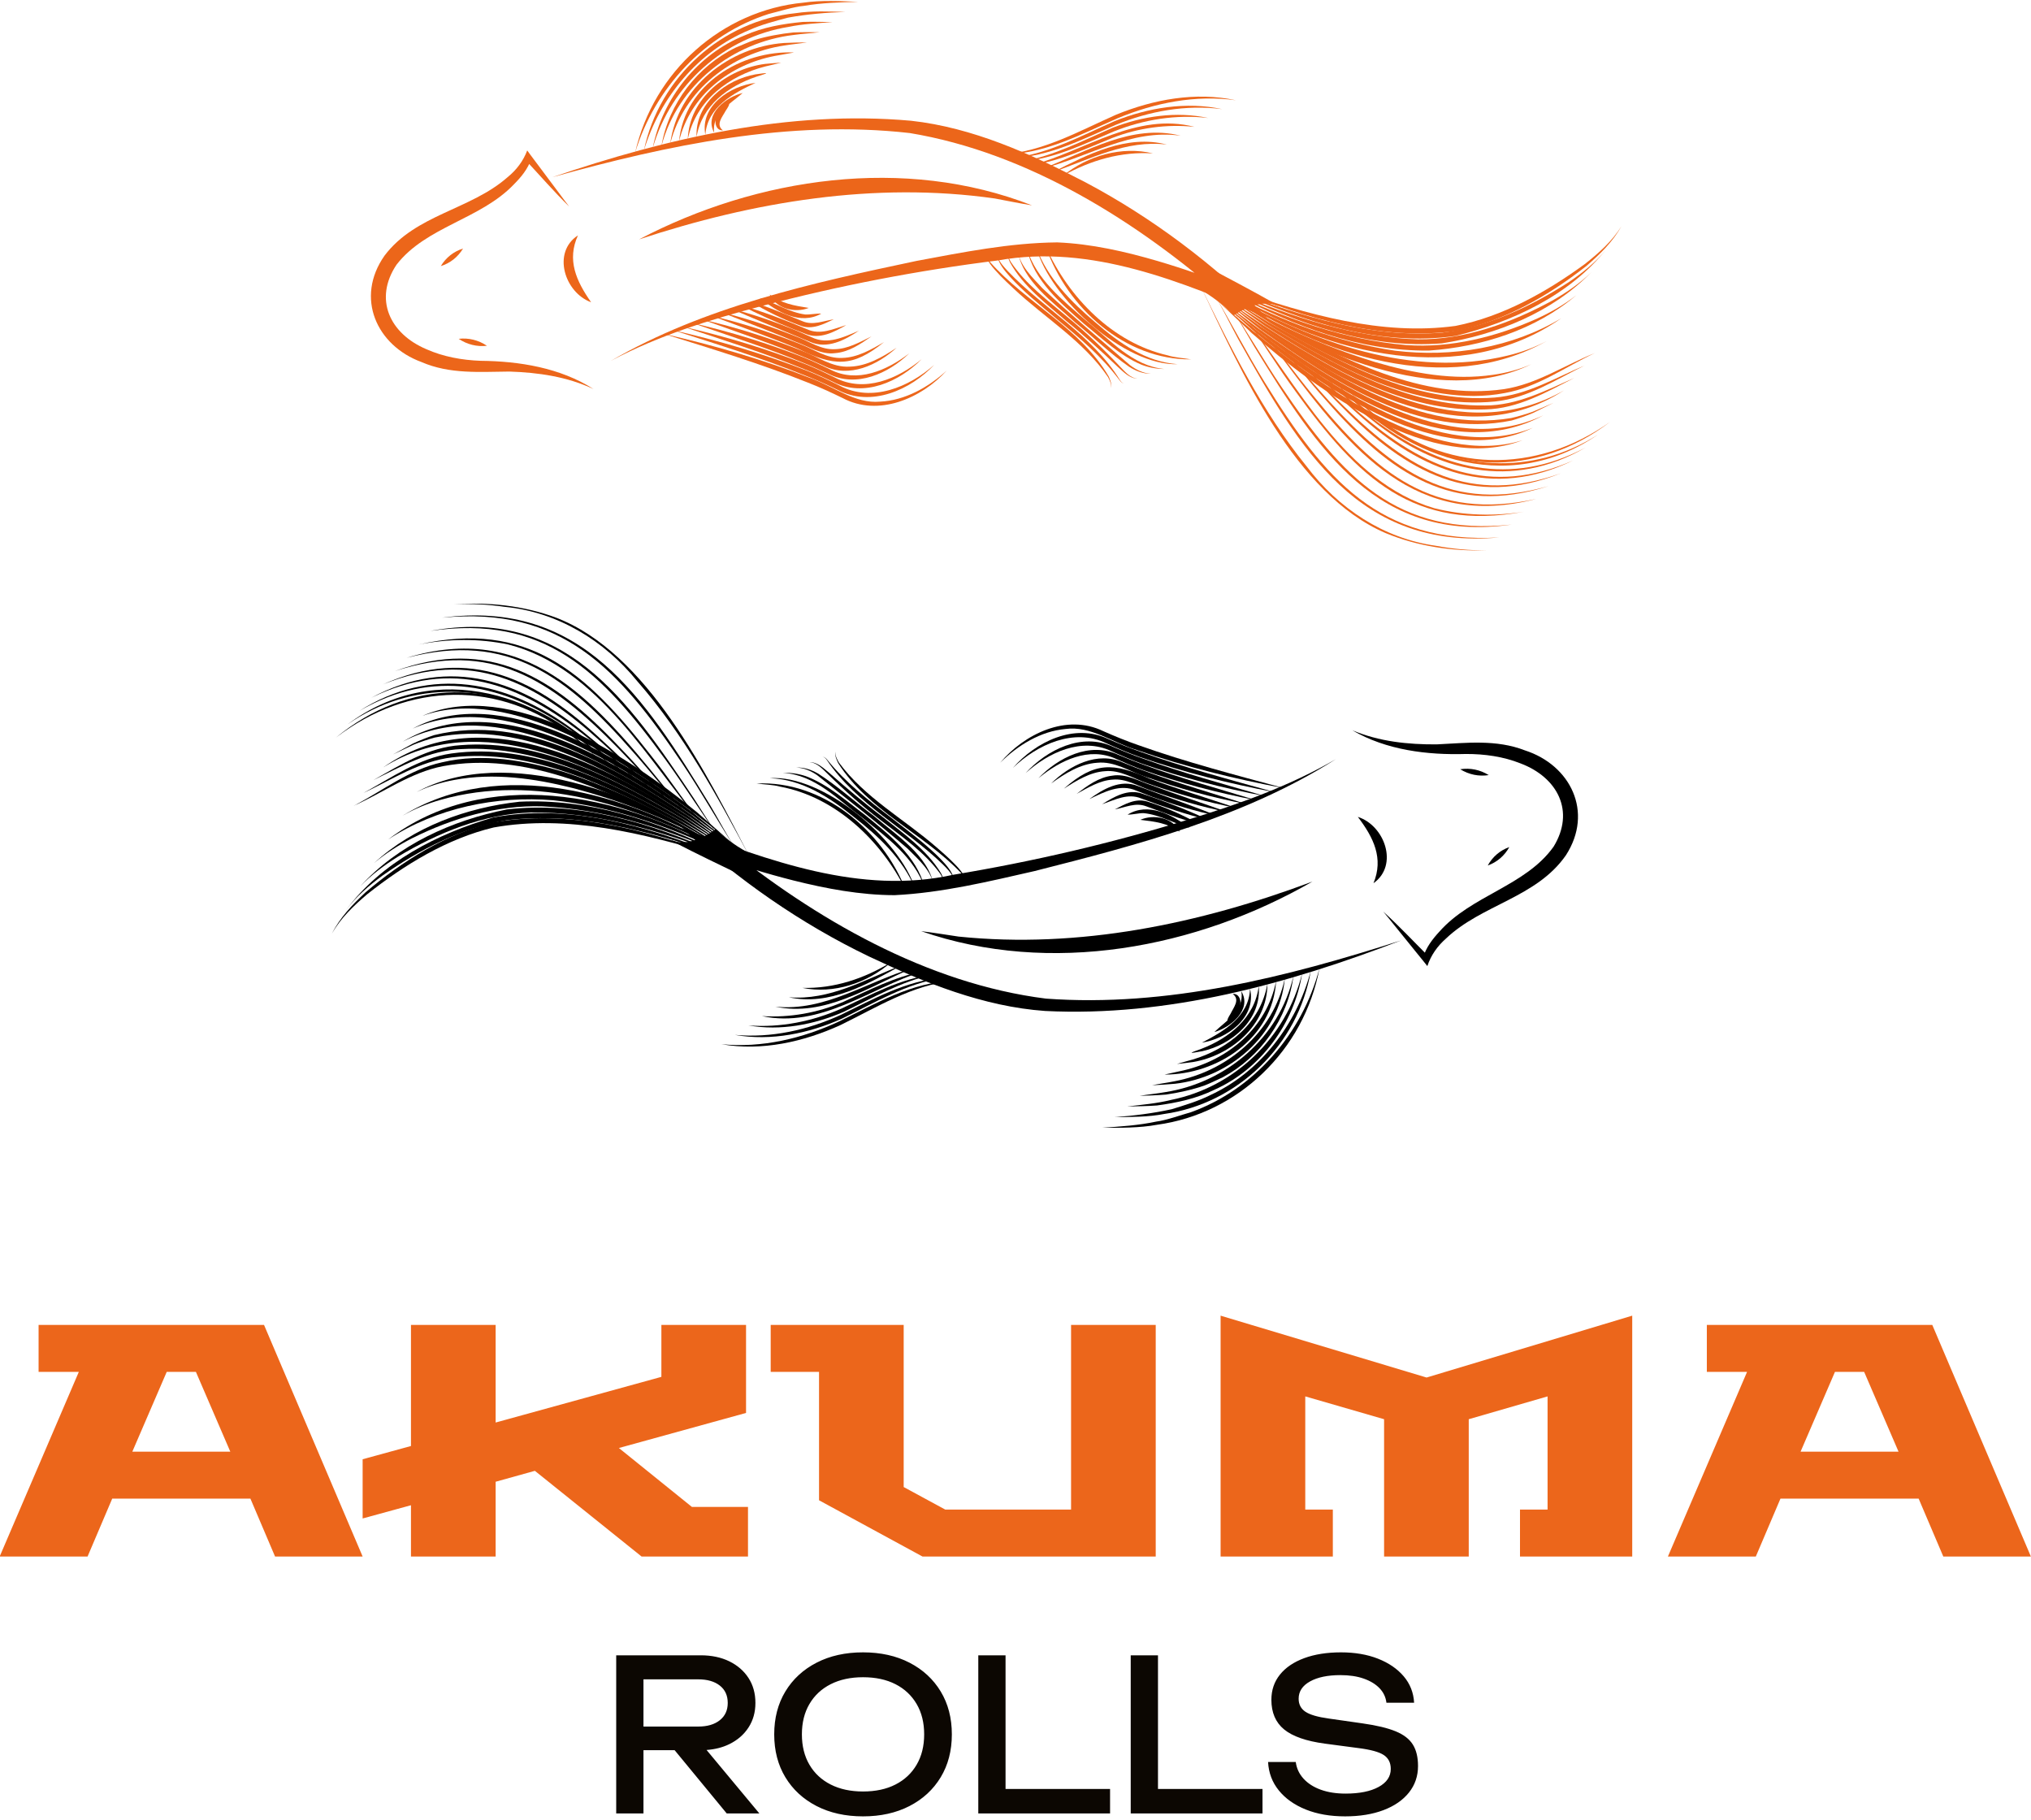 <?xml version="1.0" encoding="UTF-8" standalone="no"?>
<!DOCTYPE svg PUBLIC "-//W3C//DTD SVG 1.1//EN" "http://www.w3.org/Graphics/SVG/1.1/DTD/svg11.dtd">
<svg width="100%" height="100%" viewBox="0 0 605 542" version="1.1" xmlns="http://www.w3.org/2000/svg" xmlns:xlink="http://www.w3.org/1999/xlink" xml:space="preserve" xmlns:serif="http://www.serif.com/" style="fill-rule:evenodd;clip-rule:evenodd;stroke-linejoin:round;stroke-miterlimit:2;">
    <g transform="matrix(1,0,0,1,-778.129,-538.83)">
        <g transform="matrix(0.466,0,0,1.159,1319.66,7377.57)">
            <g transform="matrix(1.343,0,0,0.551,224.122,-10427.2)">
                <g transform="matrix(3.999,-2.309,2.344,4.061,-2793.91,7574.86)">
                    <g transform="matrix(0.985,-0.17,0.17,0.985,-60.341,62.44)">
                        <g transform="matrix(1,0,0,1,282.877,401.4)">
                            <path d="M0,12.63C0,12.63 -3.425,8.645 -4.076,3.54C-4.076,3.54 -7.099,3.425 -8.153,1.713C-9.207,0 -4.22,10.411 -4.22,10.411L-5.588,4.55L0,12.63Z" style="fill-rule:nonzero;"/>
                        </g>
                        <g transform="matrix(1,0,0,1,335.694,463.714)">
                            <path d="M0,-24.803C1.407,-22.175 3.514,-20.059 5.799,-18.208C8.219,-16.398 10.85,-14.73 12.416,-11.99C15.076,-7.908 13.92,-2.799 8.901,-1.318C3.82,0 -0.939,-3.055 -5.987,-2.784C-7.158,-2.767 -8.259,-2.484 -9.234,-1.898C-9.216,-2.192 -9.236,-5.32 -9.223,-5.704C-9.234,-6.778 -9.203,-7.855 -9.221,-8.929C-8.889,-6.798 -8.738,-4.653 -8.507,-2.513L-9.059,-2.806C-8.141,-3.408 -7.078,-3.621 -6.057,-3.742C-1.166,-4.424 3.718,-1.602 8.482,-2.778C12.474,-4.061 13.275,-7.789 11.219,-11.297C10.304,-12.926 8.987,-14.355 7.494,-15.573C4.365,-17.995 1.418,-21.055 0,-24.803" style="fill-rule:nonzero;"/>
                        </g>
                        <g transform="matrix(1,0,0,1,326.034,402.63)">
                            <path d="M0,55.514C-11.775,51.471 -23.488,46.124 -32.803,37.68C-37.428,33.313 -40.544,27.674 -43.28,22.015C-46.566,15.089 -48.751,7.609 -49.842,0C-45.074,8.134 -39.989,16.817 -31.322,21.289C-24.201,25.45 -16.801,29.169 -9.197,32.371C-4.131,34.515 1.056,36.455 6.499,37.423C-4.483,35.886 -14.717,31.061 -24.633,26.308C-28.968,24.102 -33.37,21.942 -37.29,19.021C-40.003,16.783 -42.299,14.067 -44.385,11.282C-46.052,9.044 -47.603,6.75 -49.045,4.343L-47.641,3.845C-45.147,15.686 -40.387,27.928 -31.942,36.791C-22.917,45.353 -11.436,50.862 0,55.514" style="fill-rule:nonzero;"/>
                        </g>
                        <g>
                            <g transform="matrix(1,0,0,1,277.026,386.925)">
                                <path d="M0,19.857C-4.243,13.598 -9.067,7.2 -15.733,3.411C-20.132,1.229 -25.218,0.429 -30.101,0.252C-31.894,0.252 -33.73,0.337 -35.436,0.964C-33.759,0.257 -31.911,0.083 -30.103,0C-25.139,0.015 -19.981,0.768 -15.496,2.965C-8.733,6.799 -3.939,13.321 0,19.857" style="fill-rule:nonzero;"/>
                            </g>
                            <g transform="matrix(1,0,0,1,277.194,385.654)">
                                <path d="M0,21.128C-3.835,15.035 -8.287,8.905 -14.413,4.971C-18.459,2.63 -23.21,1.527 -27.841,1.097C-29.546,0.981 -31.281,0.973 -32.962,1.355C-27.057,0 -20.74,1.491 -15.287,3.893C-8.452,7.707 -3.737,14.432 0,21.128" style="fill-rule:nonzero;"/>
                            </g>
                            <g transform="matrix(1,0,0,1,277.363,385.395)">
                                <path d="M0,21.387C-3.223,15.775 -7.087,10.295 -12.161,6.224C-15.985,3.258 -20.86,1.694 -25.609,0.915C-27.219,0.679 -28.859,0.567 -30.489,0.734C-24.774,0 -18.898,1.696 -13.889,4.409C-7.643,8.439 -3.304,14.863 0,21.387" style="fill-rule:nonzero;"/>
                            </g>
                            <g transform="matrix(1,0,0,1,277.532,385.058)">
                                <path d="M0,21.724C-2.863,16.257 -6.414,10.972 -11.022,6.839C-14.496,3.798 -18.928,1.867 -23.399,0.78C-24.908,0.424 -26.456,0.204 -28.015,0.191C-22.529,0 -17.088,2.004 -12.541,4.992C-6.874,9.209 -2.888,15.371 0,21.724" style="fill-rule:nonzero;"/>
                            </g>
                            <g transform="matrix(1,0,0,1,277.7,384.369)">
                                <path d="M0,22.413C-2.526,17.084 -5.788,11.977 -9.936,7.772C-14.15,3.702 -19.677,0.737 -25.541,0C-13.11,0.722 -4.229,11.538 0,22.413" style="fill-rule:nonzero;"/>
                            </g>
                            <g transform="matrix(1,0,0,1,277.869,383.489)">
                                <path d="M0,23.293C-3.958,14.378 -9.808,5.37 -19.013,1.275C-20.305,0.694 -21.665,0.257 -23.068,0C-11.405,1.806 -3.808,12.936 0,23.293" style="fill-rule:nonzero;"/>
                            </g>
                            <g transform="matrix(0.803,-0.596,-0.596,-0.803,283.214,398.258)">
                                <path d="M-9.238,-3.756C-7.81,1.509 -7.131,7.014 -7.086,12.464C-7.102,16.532 -7.551,20.697 -9.238,24.434C-9.791,25.678 -10.489,26.863 -11.356,27.929C-4.357,20.035 -6.209,5.565 -9.238,-3.756" style="fill-rule:nonzero;"/>
                            </g>
                        </g>
                        <g>
                            <g transform="matrix(-0.876,0.483,0.483,0.876,285.289,400.999)">
                                <path d="M8.165,-31.712C1.259,-24.667 4.117,-10.571 6.722,-2.067L8.165,2.102L6.964,-2.137C4.756,-10.701 1.849,-24.401 8.165,-31.712" style="fill-rule:nonzero;"/>
                            </g>
                            <g transform="matrix(-0.855,0.519,0.519,0.855,285.302,400.041)">
                                <path d="M8.89,-31.759C1.393,-24.731 4.584,-10.405 7.364,-1.737L8.89,2.488L7.605,-1.811C5.222,-10.706 1.948,-24.248 8.89,-31.759" style="fill-rule:nonzero;"/>
                            </g>
                            <g transform="matrix(-0.833,0.554,0.554,0.833,285.235,399.043)">
                                <path d="M9.614,-31.835C1.542,-24.289 4.998,-10.614 8.002,-1.381L9.614,2.903L8.243,-1.458C5.641,-10.705 2.146,-24.046 9.614,-31.835" style="fill-rule:nonzero;"/>
                            </g>
                            <g transform="matrix(1,0,0,1,257.998,406.782)">
                                <path d="M0,-28.593L2.286,-28.119C2.859,-27.976 3.968,-27.608 4.512,-27.382C13.198,-23.146 16.759,-13.153 19.504,-4.517L20.678,0L19.263,-4.442C16.214,-12.886 12.799,-22.677 4.408,-27.154C3.891,-27.402 2.803,-27.829 2.253,-27.998L0,-28.593" style="fill-rule:nonzero;"/>
                            </g>
                            <g transform="matrix(-0.787,0.617,0.617,0.787,284.874,396.956)">
                                <path d="M11.064,-32.072C2.279,-23.78 5.683,-10.607 9.285,-0.599L11.064,3.817L9.523,-0.683C6.326,-10.761 2.883,-23.465 11.064,-32.072" style="fill-rule:nonzero;"/>
                            </g>
                            <g transform="matrix(1,0,0,1,254.78,406.782)">
                                <path d="M0,-27.916C3.167,-27.309 6.503,-26.833 9.191,-24.883C15.963,-20.134 19.327,-12.127 22.106,-4.631L23.577,0L21.869,-4.544C18.855,-11.86 15.529,-19.735 8.97,-24.556C6.361,-26.541 3.108,-27.13 0,-27.916" style="fill-rule:nonzero;"/>
                            </g>
                            <g transform="matrix(1,0,0,1,253.17,406.782)">
                                <path d="M0,-27.577C3.232,-26.906 6.625,-26.632 9.523,-24.858C16.731,-20.408 20.367,-12.249 23.403,-4.688L25.027,0L23.169,-4.594C19.903,-11.967 16.316,-19.987 9.322,-24.518C6.513,-26.328 3.165,-26.73 0,-27.577" style="fill-rule:nonzero;"/>
                            </g>
                            <g transform="matrix(1,0,0,1,251.561,406.783)">
                                <path d="M0,-27.239C3.288,-26.484 6.762,-26.389 9.828,-24.79C13.661,-22.882 16.554,-19.499 18.927,-16.031C21.195,-12.523 23.102,-8.592 24.697,-4.745L26.476,0L24.465,-4.645C20.94,-12.059 17.096,-20.267 9.649,-24.438C6.67,-26.077 3.217,-26.31 0,-27.239" style="fill-rule:nonzero;"/>
                            </g>
                        </g>
                        <g>
                            <g transform="matrix(1,0,0,1,279.662,370.717)">
                                <path d="M0,38.793C1.372,31.889 2.716,24.897 2.445,17.845C2.444,12.517 0.556,7.332 -3.241,3.539C-4.429,2.242 -5.735,1.046 -7.155,0C-4.281,2.034 -1.733,4.601 0.082,7.65C5.104,16.329 1.953,29.471 0,38.793" style="fill-rule:nonzero;"/>
                            </g>
                            <g transform="matrix(-0.975,0.222,0.222,0.975,286.905,405.966)">
                                <path d="M8.011,-37.726C-2.227,-27.492 1.619,-16.582 6.129,-4.661C6.747,-3.089 7.449,-1.55 8.011,0.043C6.908,-3.152 5.587,-6.265 4.537,-9.474C1.001,-20.314 -0.424,-28.729 8.011,-37.726" style="fill-rule:nonzero;"/>
                            </g>
                            <g transform="matrix(-0.964,0.266,0.266,0.964,285.461,403.822)">
                                <path d="M7.262,-35.842C-2.611,-26.055 1.137,-15.594 5.503,-4.201C6.098,-2.696 6.755,-1.216 7.262,0.322C6.272,-2.762 4.996,-5.742 3.973,-8.809C0.506,-19.209 -0.848,-27.201 7.262,-35.842" style="fill-rule:nonzero;"/>
                            </g>
                            <g transform="matrix(-0.949,0.314,0.314,0.949,284.702,401.514)">
                                <path d="M7.261,-34.058C-0.804,-25.885 0.416,-18.102 3.947,-8.115C4.945,-5.175 6.234,-2.347 7.261,0.581C4.617,-7.838 -0.632,-17.331 2.337,-26.26C3.421,-29.154 5.154,-31.802 7.261,-34.058" style="fill-rule:nonzero;"/>
                            </g>
                            <g transform="matrix(-0.931,0.365,0.365,0.931,282.691,399.343)">
                                <path d="M6.092,-32.071C-3.053,-23.115 0.335,-13.459 4.45,-3.015C5.005,-1.634 5.588,-0.264 6.092,1.136C5.151,-1.689 3.998,-4.438 3.039,-7.252C-0.261,-16.765 -1.355,-24.186 6.092,-32.071" style="fill-rule:nonzero;"/>
                            </g>
                            <g transform="matrix(-0.908,0.419,0.419,0.908,282.324,396.776)">
                                <path d="M6.675,-30.418C-0.678,-23.145 0.147,-15.502 3.48,-6.505C4.437,-3.805 5.576,-1.177 6.675,1.465C5.676,-1.218 4.596,-3.868 3.65,-6.566C0.463,-15.678 -0.444,-22.89 6.675,-30.418" style="fill-rule:nonzero;"/>
                            </g>
                            <g transform="matrix(-0.88,0.476,0.476,0.88,281.857,394.087)">
                                <path d="M7.294,-28.83C0.299,-21.943 0.824,-14.364 4.065,-5.776C4.995,-3.175 6.112,-0.648 7.294,1.845C6.21,-0.692 5.153,-3.24 4.235,-5.838C1.142,-14.535 0.533,-21.693 7.294,-28.83" style="fill-rule:nonzero;"/>
                            </g>
                            <g transform="matrix(-0.845,0.535,0.535,0.845,281.222,391.288)">
                                <path d="M7.913,-27.31C1.308,-20.837 1.41,-13.147 4.578,-4.989C5.485,-2.473 6.637,-0.052 7.913,2.293C6.732,-0.101 5.642,-2.541 4.749,-5.051C1.729,-13.311 1.542,-20.595 7.913,-27.31" style="fill-rule:nonzero;"/>
                            </g>
                            <g transform="matrix(-0.804,0.595,0.595,0.804,280.387,388.394)">
                                <path d="M8.532,-25.864C2.33,-19.77 1.892,-11.9 5.013,-4.135C5.937,-1.7 7.139,0.622 8.532,2.815C7.231,0.567 6.093,-1.773 5.182,-4.199C2.212,-12.053 2.565,-19.542 8.532,-25.864" style="fill-rule:nonzero;"/>
                            </g>
                            <g transform="matrix(1,0,0,1,256.343,394.012)">
                                <path d="M0,-21.081C11.335,-20.32 17.643,-10.614 18.303,0C18.01,-2.528 17.467,-5.024 16.631,-7.418C14.114,-14.928 7.963,-20.279 0,-21.081" style="fill-rule:nonzero;"/>
                            </g>
                            <g transform="matrix(-0.699,0.715,0.715,0.699,277.982,382.43)">
                                <path d="M9.771,-23.224C3.25,-16.309 2.222,-6.864 7.49,1.107C8.196,2.147 9.016,3.11 9.771,4.111C9.05,3.082 8.268,2.094 7.603,1.035C2.511,-6.907 3.59,-16.218 9.771,-23.224" style="fill-rule:nonzero;"/>
                            </g>
                        </g>
                        <g transform="matrix(1,0,0,1,322.784,426.134)">
                            <path d="M0,21.735C-13.507,19.272 -26.887,11.848 -34.251,0C-33.385,0.898 -32.471,1.929 -31.629,2.852C-22.852,11.671 -11.661,17.606 0,21.735" style="fill-rule:nonzero;"/>
                        </g>
                        <g transform="matrix(1,0,0,1,330.557,452.261)">
                            <path d="M0,-6.368C1.576,-3.971 0.157,0 -3.03,-0.284C-0.611,-1.516 -0.082,-3.752 0,-6.368" style="fill-rule:nonzero;"/>
                        </g>
                        <g transform="matrix(1,0,0,1,337.736,458.079)">
                            <path d="M0,-0.001C0.952,-0.353 1.958,-0.351 2.898,-0.001C1.958,0.349 0.952,0.352 0,-0.001" style="fill-rule:nonzero;"/>
                        </g>
                        <g transform="matrix(1,0,0,1,341.754,451.242)">
                            <path d="M0,-2.307C0.893,-1.772 1.545,-0.971 1.886,0C1.002,-0.527 0.347,-1.325 0,-2.307" style="fill-rule:nonzero;"/>
                        </g>
                        <g>
                            <g transform="matrix(1,0,0,1,317.779,458.747)">
                                <path d="M0,-3.816C-6.535,1.478 -15.878,1.976 -23.002,-2.453C-24.595,-3.342 -26.143,-4.642 -27.532,-5.792C-26.067,-4.737 -24.452,-3.575 -22.843,-2.738C-21.969,-2.179 -20.426,-1.616 -19.472,-1.188C-13.038,1.171 -5.615,0.088 0,-3.816" style="fill-rule:nonzero;"/>
                            </g>
                            <g transform="matrix(1,0,0,1,316.922,458.299)">
                                <path d="M0,-3.737C-5.812,1.147 -14.437,1.607 -20.865,-2.353C-22.318,-3.144 -23.733,-4.314 -25.003,-5.344C-23.432,-4.219 -21.689,-3.117 -19.97,-2.231C-18.767,-1.725 -17.295,-1.095 -16.025,-0.799C-10.609,0.705 -4.592,-0.539 0,-3.737" style="fill-rule:nonzero;"/>
                            </g>
                            <g transform="matrix(1,0,0,1,316.066,457.563)">
                                <path d="M0,-3.37C-3.88,-0.015 -9.538,1.238 -14.472,-0.196C-16.495,-0.701 -18.293,-1.652 -20.048,-2.745C-20.881,-3.336 -21.677,-3.979 -22.474,-4.608C-21.238,-3.809 -19.908,-2.89 -18.574,-2.251C-12.718,0.909 -5.435,0.528 0,-3.37" style="fill-rule:nonzero;"/>
                            </g>
                            <g transform="matrix(1,0,0,1,315.21,456.998)">
                                <path d="M0,-3.174C-3.214,-0.248 -7.904,0.869 -12.136,-0.035C-12.774,-0.221 -13.49,-0.384 -14.113,-0.598C-15.311,-1.042 -16.684,-1.753 -17.771,-2.421C-18.515,-2.938 -19.232,-3.494 -19.944,-4.043C-19.162,-3.587 -18.421,-3.077 -17.641,-2.638C-12.229,0.567 -5.133,0.657 0,-3.174" style="fill-rule:nonzero;"/>
                            </g>
                            <g transform="matrix(0.029,-1,-1,-0.029,304.129,446.469)">
                                <path d="M-6.69,-10.421C-10.843,-6.414 -10.93,0.296 -8.018,5.042C-7.592,5.709 -7.143,6.36 -6.69,7.001C-7.045,6.295 -7.448,5.623 -7.794,4.923C-10.299,0.078 -10.224,-6.083 -6.69,-10.421" style="fill-rule:nonzero;"/>
                            </g>
                            <g transform="matrix(1,0,0,1,313.497,457.132)">
                                <path d="M0,-4.045C-3.959,0.132 -10.737,-0.741 -14.886,-4.177L-13.101,-3.254C-8.955,-1.171 -3.781,-1.048 0,-4.045" style="fill-rule:nonzero;"/>
                            </g>
                            <g transform="matrix(-0.019,-1,-1,0.019,304.755,448.161)">
                                <path d="M-4.707,-7.797C-7.834,-5.056 -7.662,-0.184 -5.644,3.167C-5.334,3.638 -5.031,4.109 -4.707,4.561C-4.932,4.047 -5.189,3.555 -5.418,3.054C-7.004,-0.414 -7.231,-4.671 -4.707,-7.797" style="fill-rule:nonzero;"/>
                            </g>
                            <g transform="matrix(1,0,0,1,311.785,455.102)">
                                <path d="M0,-2.753C-1.933,0 -5.924,-0.054 -8.67,-1.47C-9.944,-2.183 -9.957,-2.223 -8.574,-1.704C-5.735,-0.727 -2.367,-0.574 0,-2.753" style="fill-rule:nonzero;"/>
                            </g>
                            <g transform="matrix(1,0,0,1,310.928,454.645)">
                                <path d="M0,-2.665C-1.352,0 -5.091,-0.381 -7.298,-1.69C-4.868,-1.135 -1.874,-0.595 0,-2.665" style="fill-rule:nonzero;"/>
                            </g>
                            <g transform="matrix(1,0,0,1,310.072,453.743)">
                                <path d="M0,-2.132C-0.296,0 -3.247,-0.086 -4.769,-0.788C-3.097,-0.888 -0.974,-0.469 0,-2.132" style="fill-rule:nonzero;"/>
                            </g>
                            <g transform="matrix(1,0,0,1,309.216,453.15)">
                                <path d="M0,-1.908C0.663,-1.448 0.129,-0.562 -0.484,-0.357C-1.144,-0.04 -3.166,0 -1.444,-0.532C-0.804,-0.815 0.262,-0.974 0,-1.908" style="fill-rule:nonzero;"/>
                            </g>
                        </g>
                        <g>
                            <g transform="matrix(1,0,0,1,326.57,417.813)">
                                <path d="M0,21.098C-3.357,17.134 -6.494,12.982 -9.243,8.567C-10.695,6.399 -11.343,3.684 -13.55,2.303C-15.664,0.852 -18.377,0.435 -20.911,0.614C-17.141,0 -12.466,1.171 -10.696,4.926C-10.103,6.078 -9.488,7.201 -8.803,8.299C-6.108,12.717 -3.029,16.898 0,21.098" style="fill-rule:nonzero;"/>
                            </g>
                            <g transform="matrix(1,0,0,1,325.561,419.153)">
                                <path d="M0,19.441C-3.091,15.788 -5.961,11.952 -8.49,7.883C-9.113,6.86 -9.68,5.791 -10.217,4.724C-11.793,1.396 -15.792,0.308 -19.225,0.502C-15.744,0 -11.448,1.05 -9.798,4.513C-9.248,5.571 -8.68,6.604 -8.049,7.615C-5.574,11.688 -2.762,15.554 0,19.441" style="fill-rule:nonzero;"/>
                            </g>
                            <g transform="matrix(1,0,0,1,324.552,420.491)">
                                <path d="M0,17.785C-2.825,14.444 -5.428,10.921 -7.737,7.199C-8.305,6.264 -8.824,5.286 -9.32,4.313C-10.775,1.272 -14.401,0.31 -17.54,0.39C-14.35,0 -10.429,0.929 -8.901,4.1C-8.393,5.065 -7.873,6.008 -7.296,6.932C-5.041,10.659 -2.495,14.21 0,17.785" style="fill-rule:nonzero;"/>
                            </g>
                            <g transform="matrix(1,0,0,1,323.543,421.819)">
                                <path d="M0,16.14C-2.563,13.113 -4.892,9.899 -6.985,6.526C-7.498,5.678 -7.969,4.792 -8.422,3.912C-9.764,1.158 -12.974,0.335 -15.854,0.29C-12.958,0 -9.41,0.825 -8.005,3.697C-7.539,4.568 -7.065,5.422 -6.543,6.26C-4.796,9.214 -1.948,13.256 0,16.14" style="fill-rule:nonzero;"/>
                            </g>
                            <g transform="matrix(1,0,0,1,322.535,423.154)">
                                <path d="M0,14.488C-2.296,11.771 -4.359,8.87 -6.232,5.845C-7.168,4.39 -7.683,2.6 -9.186,1.6C-10.599,0.588 -12.415,0.323 -14.169,0.183C-11.569,0 -8.391,0.708 -7.109,3.285C-6.685,4.064 -6.259,4.828 -5.791,5.579C-4.227,8.229 -1.716,11.882 0,14.488" style="fill-rule:nonzero;"/>
                            </g>
                            <g transform="matrix(1,0,0,1,321.526,424.504)">
                                <path d="M0,12.82C-2.029,10.412 -3.824,7.824 -5.481,5.146C-6.301,3.858 -6.775,2.292 -8.097,1.405C-9.34,0.505 -10.938,0.269 -12.484,0.06C-8.289,0 -6.877,1.286 -5.039,4.881C-3.656,7.228 -1.484,10.49 0,12.82" style="fill-rule:nonzero;"/>
                            </g>
                            <g transform="matrix(1,0,0,1,320.517,425.792)">
                                <path d="M0,11.215C-1.761,9.113 -3.289,6.84 -4.729,4.509C-5.435,3.387 -5.867,2.046 -7.01,1.271C-8.082,0.484 -9.465,0.275 -10.798,0C-9.43,0.079 -7.992,0.165 -6.789,0.941C-5.541,1.662 -5.044,3.097 -4.287,4.245C-3.084,6.287 -1.251,9.162 0,11.215" style="fill-rule:nonzero;"/>
                            </g>
                            <g transform="matrix(1,0,0,1,319.508,427.02)">
                                <path d="M0,9.67C-1.482,7.868 -2.768,5.922 -3.978,3.931L-4.845,2.414C-5.672,0.817 -7.475,0.436 -9.113,0C-7.377,0.133 -5.355,0.487 -4.421,2.171L-3.536,3.667C-2.35,5.658 -1.147,7.642 0,9.67" style="fill-rule:nonzero;"/>
                            </g>
                            <g transform="matrix(1,0,0,1,318.5,428.247)">
                                <path d="M0,8.125C-1.431,6.245 -2.737,4.157 -3.951,2.107C-4.654,0.809 -6.113,0.503 -7.427,0C-5.999,0.208 -4.343,0.481 -3.532,1.855L-2.774,3.072C-1.789,4.709 -0.839,6.362 0,8.125" style="fill-rule:nonzero;"/>
                            </g>
                            <g transform="matrix(0.754,-0.657,-0.657,-0.754,318.946,433.356)">
                                <path d="M-2.871,-1.076C-2.738,0.804 -2.346,2.681 -2.031,4.536C-1.812,5.673 -2.487,6.603 -2.871,7.657C-2.195,6.726 -1.37,5.713 -1.547,4.467C-1.8,2.577 -2.254,0.729 -2.871,-1.076" style="fill-rule:nonzero;"/>
                            </g>
                            <g transform="matrix(1,0,0,1,316.482,430.702)">
                                <path d="M0,5.036C-0.94,3.69 -1.514,2.093 -2.684,0.933C-3.086,0.592 -3.613,0.367 -4.057,0C-1.618,0.365 -0.529,2.883 0,5.036" style="fill-rule:nonzero;"/>
                            </g>
                            <g transform="matrix(1,0,0,1,315.473,431.929)">
                                <path d="M0,3.491C-0.415,2.021 -1.33,1.077 -2.371,0C-0.938,0.416 0.36,1.944 0,3.491" style="fill-rule:nonzero;"/>
                            </g>
                        </g>
                        <g>
                            <g transform="matrix(0.416,-0.909,-0.909,-0.416,285.98,418.794)">
                                <path d="M-11.24,-7.22C-10.547,-3.08 -11.775,1.081 -12.526,5.142C-13.178,9.258 -12.991,13.67 -11.24,17.498C-12.69,13.59 -12.821,9.284 -12.145,5.206C-11.419,1.166 -10.256,-3.117 -11.24,-7.22" style="fill-rule:nonzero;"/>
                            </g>
                            <g transform="matrix(0.415,-0.91,-0.91,-0.415,285.537,419.23)">
                                <path d="M-10.093,-6.49C-9.675,-2.746 -10.678,0.939 -11.352,4.611C-11.907,8.319 -11.666,12.26 -10.093,15.695C-11.367,12.18 -11.549,8.341 -10.969,4.672C-10.329,1.034 -9.379,-2.783 -10.093,-6.49" style="fill-rule:nonzero;"/>
                            </g>
                            <g transform="matrix(0.414,-0.91,-0.91,-0.414,285.093,419.666)">
                                <path d="M-8.947,-5.761C-8.774,-2.43 -9.597,0.807 -10.169,4.077C-10.62,7.38 -10.339,10.856 -8.947,13.892C-10.039,10.769 -10.264,7.391 -9.786,4.134C-9.25,0.898 -8.476,-2.46 -8.947,-5.761" style="fill-rule:nonzero;"/>
                            </g>
                            <g transform="matrix(1,0,0,1,286.018,422.224)">
                                <path d="M0,7.058C-5.286,4.906 -11.749,4.783 -15.599,0C-13.493,1.964 -10.937,3.408 -8.189,4.235C-5.433,5.009 -2.54,5.664 0,7.058" style="fill-rule:nonzero;"/>
                            </g>
                            <g transform="matrix(1,0,0,1,285.4,422.385)">
                                <path d="M0,5.985C-4.643,4.567 -10.052,4.025 -13.305,0C-9.694,3.619 -4.492,4.056 0,5.985" style="fill-rule:nonzero;"/>
                            </g>
                            <g transform="matrix(1,0,0,1,284.782,422.546)">
                                <path d="M0,4.911C-3.951,4.127 -8.355,3.328 -11.012,0C-7.971,2.933 -3.841,3.604 0,4.911" style="fill-rule:nonzero;"/>
                            </g>
                            <g transform="matrix(1,0,0,1,284.164,422.754)">
                                <path d="M0,3.791C-3.24,3.838 -6.638,2.487 -8.718,-0.047C-6.263,2.088 -3.202,3.291 0,3.791" style="fill-rule:nonzero;"/>
                            </g>
                        </g>
                        <g>
                            <g transform="matrix(1,0,0,1,289.952,404.125)">
                                <path d="M0,17.905C1.258,12.435 0.405,6.155 -3.294,1.782C-3.708,1.189 -4.475,0.529 -4.972,0C0.426,4.015 2.039,11.691 0,17.905" style="fill-rule:nonzero;"/>
                            </g>
                            <g transform="matrix(1,0,0,1,290.787,404.581)">
                                <path d="M0,17.947C0.947,14.865 0.481,11.541 -0.234,8.453C-0.913,5.34 -1.933,2.158 -4.414,0C0.011,3.122 1.988,13.064 0,17.947" style="fill-rule:nonzero;"/>
                            </g>
                            <g transform="matrix(1,0,0,1,291.622,405.036)">
                                <path d="M0,17.99C1.114,14.999 0.219,11.683 -0.429,8.667C-1.213,5.672 -1.44,2.209 -3.856,0C-3.224,0.481 -2.673,1.08 -2.244,1.763C-1.024,3.844 -0.645,6.283 -0.053,8.58C0.574,11.608 1.406,15.064 0,17.99" style="fill-rule:nonzero;"/>
                            </g>
                            <g transform="matrix(1,0,0,1,292.457,405.492)">
                                <path d="M0,18.032C0.8,16.669 0.47,14.958 0.319,13.461C-0.372,9.623 -1.283,5.785 -2.121,1.976C-2.336,1.233 -2.702,0.523 -3.299,0C-2.663,0.47 -2.221,1.173 -1.942,1.915C-1.192,4.157 -0.841,6.5 -0.25,8.781C0.278,11.641 1.549,15.338 0,18.032" style="fill-rule:nonzero;"/>
                            </g>
                            <g transform="matrix(1,0,0,1,293.292,405.948)">
                                <path d="M0,18.074C0.333,17.846 0.4,17.42 0.455,17.052C0.605,14.338 -0.214,11.682 -0.827,9.056C-1.367,6.865 -1.788,4.403 -2.038,2.147C-2.141,1.397 -2.139,0.543 -2.741,0C-2.09,0.495 -2.011,1.385 -1.851,2.119C-1.472,4.352 -1.013,6.785 -0.452,8.966C0.124,11.601 0.941,14.345 0.548,17.068C0.462,17.438 0.354,17.873 0,18.074" style="fill-rule:nonzero;"/>
                            </g>
                            <g transform="matrix(1,0,0,1,294.127,406.424)">
                                <path d="M0,18.096C0.212,18.117 0.338,17.918 0.394,17.747C0.558,17.192 0.487,16.597 0.428,16.028C-0.195,10.837 -2.542,5.83 -2.053,0.519C-2.047,0.332 -2.031,0.116 -2.184,-0.021C-2.018,0.103 -2.014,0.332 -2.006,0.52C-2.013,3.434 -1.35,6.298 -0.654,9.114C-0.369,10.546 1.662,17.645 0,18.096" style="fill-rule:nonzero;"/>
                            </g>
                            <g transform="matrix(1,0,0,1,294.961,407.528)">
                                <path d="M0,17.49C0.459,17.824 0.509,17.074 0.491,16.77C0.04,11.254 -2.855,5.967 -2.185,0.355C-2.086,-0.017 -1.992,-0.472 -1.626,-0.669C-1.97,-0.447 -2.024,0.001 -2.092,0.372C-2.298,4.756 -0.56,8.934 0.195,13.204C0.298,13.793 1.168,18.159 0,17.49" style="fill-rule:nonzero;"/>
                            </g>
                        </g>
                    </g>
                    <g transform="matrix(0.991,-0.132,0.132,0.991,-53.023,42.285)">
                        <g transform="matrix(1,0,0,1,354.06,408.126)">
                            <path d="M0,-12.63C0,-12.63 3.425,-8.645 4.076,-3.54C4.076,-3.54 7.099,-3.425 8.153,-1.713C9.207,0 4.22,-10.411 4.22,-10.411L5.588,-4.55L0,-12.63Z" style="fill:rgb(236,102,26);fill-rule:nonzero;"/>
                        </g>
                        <g transform="matrix(1,0,0,1,301.243,345.812)">
                            <path d="M0,24.803C-1.407,22.175 -3.514,20.059 -5.799,18.208C-8.219,16.398 -10.85,14.73 -12.416,11.99C-15.076,7.908 -13.92,2.799 -8.901,1.318C-3.82,0 0.939,3.055 5.987,2.784C7.158,2.767 8.259,2.484 9.234,1.898C9.216,2.192 9.236,5.319 9.223,5.704C9.234,6.778 9.203,7.855 9.221,8.929C8.889,6.798 8.738,4.653 8.507,2.513L9.059,2.806C8.141,3.408 7.078,3.621 6.057,3.742C1.166,4.424 -3.718,1.602 -8.482,2.778C-12.474,4.061 -13.275,7.789 -11.219,11.297C-10.304,12.926 -8.987,14.355 -7.494,15.573C-4.365,17.995 -1.418,21.055 0,24.803" style="fill:rgb(236,102,26);fill-rule:nonzero;"/>
                        </g>
                        <g transform="matrix(1,0,0,1,310.903,406.896)">
                            <path d="M0,-55.514C11.775,-51.471 23.488,-46.124 32.803,-37.68C37.428,-33.313 40.544,-27.674 43.28,-22.015C46.566,-15.089 48.751,-7.609 49.842,0C45.074,-8.134 39.989,-16.817 31.322,-21.289C24.201,-25.45 16.801,-29.169 9.197,-32.371C4.131,-34.515 -1.056,-36.455 -6.499,-37.423C4.483,-35.886 14.717,-31.061 24.633,-26.308C28.968,-24.102 33.37,-21.942 37.29,-19.021C40.003,-16.783 42.299,-14.067 44.385,-11.282C46.052,-9.044 47.603,-6.75 49.045,-4.343L47.641,-3.845C45.147,-15.686 40.387,-27.928 31.942,-36.791C22.917,-45.353 11.436,-50.862 0,-55.514" style="fill:rgb(236,102,26);fill-rule:nonzero;"/>
                        </g>
                        <g>
                            <g transform="matrix(1,0,0,1,359.911,422.601)">
                                <path d="M0,-19.857C4.243,-13.598 9.067,-7.2 15.733,-3.411C20.132,-1.229 25.218,-0.429 30.101,-0.252C31.894,-0.252 33.73,-0.337 35.436,-0.964C33.759,-0.257 31.911,-0.083 30.103,0C25.139,-0.015 19.982,-0.768 15.496,-2.965C8.733,-6.799 3.939,-13.321 0,-19.857" style="fill:rgb(236,102,26);fill-rule:nonzero;"/>
                            </g>
                            <g transform="matrix(1,0,0,1,359.743,423.872)">
                                <path d="M0,-21.128C3.835,-15.035 8.287,-8.905 14.413,-4.971C18.459,-2.63 23.211,-1.527 27.841,-1.097C29.546,-0.981 31.281,-0.973 32.962,-1.355C27.057,0 20.74,-1.491 15.287,-3.893C8.452,-7.707 3.737,-14.432 0,-21.128" style="fill:rgb(236,102,26);fill-rule:nonzero;"/>
                            </g>
                            <g transform="matrix(1,0,0,1,359.574,424.131)">
                                <path d="M0,-21.387C3.223,-15.775 7.087,-10.295 12.161,-6.224C15.985,-3.258 20.86,-1.694 25.609,-0.915C27.219,-0.679 28.859,-0.567 30.489,-0.734C24.774,0 18.898,-1.696 13.889,-4.409C7.643,-8.439 3.304,-14.863 0,-21.387" style="fill:rgb(236,102,26);fill-rule:nonzero;"/>
                            </g>
                            <g transform="matrix(1,0,0,1,359.405,424.468)">
                                <path d="M0,-21.724C2.863,-16.257 6.414,-10.972 11.022,-6.839C14.496,-3.798 18.928,-1.867 23.399,-0.78C24.908,-0.424 26.456,-0.204 28.015,-0.191C22.529,0 17.088,-2.004 12.541,-4.992C6.874,-9.209 2.888,-15.371 0,-21.724" style="fill:rgb(236,102,26);fill-rule:nonzero;"/>
                            </g>
                            <g transform="matrix(1,0,0,1,359.237,425.157)">
                                <path d="M0,-22.413C2.526,-17.084 5.788,-11.977 9.936,-7.772C14.15,-3.702 19.677,-0.737 25.541,0C13.11,-0.722 4.229,-11.538 0,-22.413" style="fill:rgb(236,102,26);fill-rule:nonzero;"/>
                            </g>
                            <g transform="matrix(1,0,0,1,359.068,426.037)">
                                <path d="M0,-23.293C3.958,-14.378 9.808,-5.37 19.013,-1.275C20.305,-0.694 21.665,-0.257 23.068,0C11.405,-1.806 3.809,-12.936 0,-23.293" style="fill:rgb(236,102,26);fill-rule:nonzero;"/>
                            </g>
                            <g transform="matrix(-0.803,0.596,0.596,0.803,384.67,418.393)">
                                <path d="M11.356,-27.929C12.784,-22.664 13.463,-17.159 13.508,-11.709C13.492,-7.641 13.043,-3.476 11.356,0.261C10.803,1.505 10.105,2.69 9.238,3.756C16.237,-4.138 14.385,-18.608 11.356,-27.929" style="fill:rgb(236,102,26);fill-rule:nonzero;"/>
                            </g>
                        </g>
                        <g>
                            <g transform="matrix(0.876,-0.483,-0.483,-0.876,380.245,426.57)">
                                <path d="M-8.165,-2.102C-15.07,4.943 -12.212,19.039 -9.607,27.543L-8.165,31.712L-9.365,27.473C-11.573,18.909 -14.48,5.209 -8.165,-2.102" style="fill:rgb(236,102,26);fill-rule:nonzero;"/>
                            </g>
                            <g transform="matrix(0.855,-0.519,-0.519,-0.855,382.026,425.273)">
                                <path d="M-8.89,-2.488C-16.386,4.54 -13.195,18.866 -10.415,27.534L-8.89,31.759L-10.174,27.46C-12.557,18.565 -15.831,5.023 -8.89,-2.488" style="fill:rgb(236,102,26);fill-rule:nonzero;"/>
                            </g>
                            <g transform="matrix(0.833,-0.554,-0.554,-0.833,383.729,423.936)">
                                <path d="M-9.614,-2.903C-17.686,4.643 -14.23,18.319 -11.226,27.551L-9.614,31.835L-10.985,27.474C-13.587,18.227 -17.082,4.886 -9.614,-2.903" style="fill:rgb(236,102,26);fill-rule:nonzero;"/>
                            </g>
                            <g transform="matrix(1,0,0,1,378.939,402.744)">
                                <path d="M0,28.593L-2.286,28.119C-2.859,27.976 -3.968,27.608 -4.512,27.382C-13.198,23.146 -16.759,13.153 -19.504,4.517L-20.678,0L-19.263,4.442C-16.214,12.885 -12.799,22.677 -4.408,27.154C-3.891,27.402 -2.803,27.829 -2.253,27.998L0,28.593" style="fill:rgb(236,102,26);fill-rule:nonzero;"/>
                            </g>
                            <g transform="matrix(0.787,-0.617,-0.617,-0.787,386.905,421.172)">
                                <path d="M-11.064,-3.817C-19.849,4.475 -16.445,17.648 -12.843,27.656L-11.064,32.072L-12.605,27.572C-15.802,17.494 -19.244,4.79 -11.064,-3.817" style="fill:rgb(236,102,26);fill-rule:nonzero;"/>
                            </g>
                            <g transform="matrix(1,0,0,1,382.157,402.744)">
                                <path d="M0,27.916C-3.167,27.309 -6.503,26.833 -9.191,24.883C-15.962,20.134 -19.327,12.127 -22.106,4.631L-23.577,0L-21.869,4.544C-18.855,11.86 -15.529,19.735 -8.97,24.556C-6.361,26.541 -3.108,27.13 0,27.916" style="fill:rgb(236,102,26);fill-rule:nonzero;"/>
                            </g>
                            <g transform="matrix(1,0,0,1,383.766,402.744)">
                                <path d="M0,27.577C-3.232,26.906 -6.625,26.632 -9.523,24.858C-16.731,20.408 -20.367,12.249 -23.403,4.688L-25.027,0L-23.168,4.594C-19.903,11.967 -16.316,19.987 -9.322,24.518C-6.513,26.327 -3.165,26.73 0,27.577" style="fill:rgb(236,102,26);fill-rule:nonzero;"/>
                            </g>
                            <g transform="matrix(1,0,0,1,385.376,402.743)">
                                <path d="M0,27.239C-3.288,26.484 -6.762,26.389 -9.828,24.79C-13.661,22.882 -16.554,19.499 -18.927,16.031C-21.195,12.523 -23.102,8.592 -24.697,4.744C-24.697,4.745 -26.476,0 -26.476,0L-24.465,4.645C-20.94,12.059 -17.096,20.267 -9.649,24.438C-6.67,26.077 -3.217,26.309 0,27.239" style="fill:rgb(236,102,26);fill-rule:nonzero;"/>
                            </g>
                        </g>
                        <g>
                            <g transform="matrix(1,0,0,1,357.275,438.809)">
                                <path d="M0,-38.793C-1.372,-31.889 -2.716,-24.897 -2.445,-17.845C-2.444,-12.517 -0.556,-7.332 3.241,-3.539C4.429,-2.242 5.735,-1.046 7.155,0C4.281,-2.034 1.733,-4.601 -0.082,-7.65C-5.104,-16.329 -1.953,-29.471 0,-38.793" style="fill:rgb(236,102,26);fill-rule:nonzero;"/>
                            </g>
                            <g transform="matrix(0.975,-0.222,-0.222,-0.975,370.165,436.74)">
                                <path d="M-4.245,-0.901C-14.483,9.333 -10.637,20.243 -6.127,32.164C-5.509,33.736 -4.807,35.275 -4.245,36.868C-5.348,33.673 -6.669,30.56 -7.719,27.351C-11.255,16.511 -12.68,8.096 -4.245,-0.901" style="fill:rgb(236,102,26);fill-rule:nonzero;"/>
                            </g>
                            <g transform="matrix(0.964,-0.266,-0.266,-0.964,372.446,436.072)">
                                <path d="M-4.861,-0.985C-14.734,8.802 -10.986,19.263 -6.62,30.656C-6.025,32.161 -5.368,33.642 -4.861,35.179C-5.851,32.095 -7.127,29.115 -8.15,26.048C-11.617,15.648 -12.971,7.656 -4.861,-0.985" style="fill:rgb(236,102,26);fill-rule:nonzero;"/>
                            </g>
                            <g transform="matrix(0.949,-0.314,-0.314,-0.949,374.657,435.24)">
                                <path d="M-5.483,-1.169C-13.548,7.004 -12.328,14.787 -8.797,24.774C-7.799,27.714 -6.51,30.542 -5.483,33.47C-8.127,25.051 -13.376,15.558 -10.407,6.629C-9.323,3.735 -7.59,1.087 -5.483,-1.169" style="fill:rgb(236,102,26);fill-rule:nonzero;"/>
                            </g>
                            <g transform="matrix(0.931,-0.365,-0.365,-0.931,376.834,434.545)">
                                <path d="M-6.056,-1.15C-15.201,7.806 -11.813,17.462 -7.698,27.906C-7.143,29.287 -6.56,30.657 -6.056,32.057C-6.997,29.232 -8.15,26.483 -9.109,23.669C-12.409,14.156 -13.502,6.735 -6.056,-1.15" style="fill:rgb(236,102,26);fill-rule:nonzero;"/>
                            </g>
                            <g transform="matrix(0.908,-0.419,-0.419,-0.908,378.858,433.454)">
                                <path d="M-6.675,-1.465C-14.027,5.808 -13.202,13.451 -9.869,22.448C-8.912,25.148 -7.773,27.776 -6.675,30.418C-7.673,27.735 -8.753,25.085 -9.699,22.387C-12.886,13.275 -13.793,6.063 -6.675,-1.465" style="fill:rgb(236,102,26);fill-rule:nonzero;"/>
                            </g>
                            <g transform="matrix(0.88,-0.476,-0.476,-0.88,380.745,432.241)">
                                <path d="M-7.294,-1.845C-14.288,5.042 -13.763,12.621 -10.522,21.209C-9.592,23.81 -8.475,26.337 -7.294,28.83C-8.377,26.293 -9.434,23.745 -10.352,21.147C-13.445,12.45 -14.054,5.292 -7.294,-1.845" style="fill:rgb(236,102,26);fill-rule:nonzero;"/>
                            </g>
                            <g transform="matrix(0.845,-0.535,-0.535,-0.845,382.463,430.919)">
                                <path d="M-7.913,-2.293C-14.518,4.18 -14.416,11.87 -11.248,20.028C-10.341,22.544 -9.189,24.965 -7.913,27.31C-9.094,24.916 -10.184,22.476 -11.077,19.966C-14.097,11.706 -14.284,4.422 -7.913,-2.293" style="fill:rgb(236,102,26);fill-rule:nonzero;"/>
                            </g>
                            <g transform="matrix(0.804,-0.595,-0.595,-0.804,383.98,429.502)">
                                <path d="M-8.532,-2.815C-14.735,3.279 -15.173,11.149 -12.052,18.914C-11.128,21.349 -9.926,23.671 -8.532,25.864C-9.834,23.616 -10.972,21.276 -11.883,18.85C-14.853,10.996 -14.5,3.507 -8.532,-2.815" style="fill:rgb(236,102,26);fill-rule:nonzero;"/>
                            </g>
                            <g transform="matrix(1,0,0,1,380.594,415.514)">
                                <path d="M0,21.081C-11.335,20.32 -17.643,10.614 -18.303,0C-18.01,2.528 -17.467,5.024 -16.631,7.418C-14.114,14.928 -7.963,20.279 0,21.081" style="fill:rgb(236,102,26);fill-rule:nonzero;"/>
                            </g>
                            <g transform="matrix(0.699,-0.715,-0.715,-0.699,386.283,426.489)">
                                <path d="M-9.771,-4.111C-16.293,2.803 -17.32,12.249 -12.052,20.22C-11.346,21.26 -10.526,22.223 -9.771,23.224C-10.492,22.194 -11.274,21.207 -11.939,20.148C-17.031,12.206 -15.952,2.895 -9.771,-4.111" style="fill:rgb(236,102,26);fill-rule:nonzero;"/>
                            </g>
                        </g>
                        <g transform="matrix(1,0,0,1,314.152,383.392)">
                            <path d="M0,-21.735C13.507,-19.272 26.887,-11.848 34.251,0C33.385,-0.898 32.471,-1.929 31.63,-2.852C22.852,-11.67 11.661,-17.606 0,-21.735" style="fill:rgb(236,102,26);fill-rule:nonzero;"/>
                        </g>
                        <g transform="matrix(1,0,0,1,306.38,357.265)">
                            <path d="M0,6.368C-1.576,3.971 -0.157,0 3.03,0.284C0.611,1.516 0.082,3.752 0,6.368" style="fill:rgb(236,102,26);fill-rule:nonzero;"/>
                        </g>
                        <g transform="matrix(1,0,0,1,299.201,351.448)">
                            <path d="M0,0C-0.952,0.353 -1.958,0.35 -2.898,0C-1.958,-0.35 -0.952,-0.353 0,0" style="fill:rgb(236,102,26);fill-rule:nonzero;"/>
                        </g>
                        <g transform="matrix(1,0,0,1,295.183,358.284)">
                            <path d="M0,2.307C-0.893,1.772 -1.545,0.971 -1.886,0C-1.002,0.527 -0.347,1.325 0,2.307" style="fill:rgb(236,102,26);fill-rule:nonzero;"/>
                        </g>
                        <g>
                            <g transform="matrix(1,0,0,1,319.158,350.779)">
                                <path d="M0,3.816C6.536,-1.478 15.878,-1.976 23.003,2.454C24.595,3.341 26.143,4.642 27.532,5.792C26.068,4.737 24.452,3.575 22.843,2.738C21.969,2.179 20.426,1.616 19.472,1.188C13.038,-1.171 5.615,-0.088 0,3.816" style="fill:rgb(236,102,26);fill-rule:nonzero;"/>
                            </g>
                            <g transform="matrix(1,0,0,1,320.015,351.227)">
                                <path d="M0,3.737C5.813,-1.147 14.437,-1.607 20.865,2.353C22.318,3.144 23.733,4.314 25.003,5.344C23.432,4.219 21.689,3.117 19.97,2.231C18.767,1.725 17.295,1.095 16.025,0.799C10.609,-0.705 4.592,0.539 0,3.737" style="fill:rgb(236,102,26);fill-rule:nonzero;"/>
                            </g>
                            <g transform="matrix(1,0,0,1,320.871,351.963)">
                                <path d="M0,3.37C3.88,0.015 9.538,-1.238 14.472,0.196C16.493,0.701 18.294,1.652 20.048,2.745C20.881,3.336 21.677,3.979 22.474,4.608C21.238,3.809 19.908,2.89 18.574,2.251C12.717,-0.909 5.435,-0.528 0,3.37" style="fill:rgb(236,102,26);fill-rule:nonzero;"/>
                            </g>
                            <g transform="matrix(1,0,0,1,321.727,352.528)">
                                <path d="M0,3.174C3.214,0.248 7.904,-0.869 12.136,0.035C12.774,0.221 13.49,0.384 14.113,0.598C15.311,1.042 16.684,1.753 17.771,2.421C18.515,2.938 19.232,3.494 19.944,4.043C19.162,3.587 18.421,3.077 17.641,2.638C12.229,-0.567 5.133,-0.657 0,3.174" style="fill:rgb(236,102,26);fill-rule:nonzero;"/>
                            </g>
                            <g transform="matrix(-0.029,1,1,0.029,329.774,345.548)">
                                <path d="M10.725,-6.885C6.572,-2.878 6.485,3.832 9.397,8.578C9.823,9.245 10.273,9.896 10.725,10.537C10.37,9.831 9.967,9.159 9.621,8.459C7.116,3.614 7.191,-2.547 10.725,-6.885" style="fill:rgb(236,102,26);fill-rule:nonzero;"/>
                            </g>
                            <g transform="matrix(1,0,0,1,323.44,352.394)">
                                <path d="M0,4.046C3.959,-0.132 10.737,0.742 14.886,4.178L13.101,3.255C8.955,1.172 3.781,1.049 0,4.046" style="fill:rgb(236,102,26);fill-rule:nonzero;"/>
                            </g>
                            <g transform="matrix(0.019,1,1,-0.019,328.767,349.072)">
                                <path d="M7.649,-4.618C4.522,-1.878 4.695,2.995 6.712,6.347C7.022,6.817 7.325,7.287 7.649,7.741C7.424,7.225 7.168,6.734 6.938,6.232C5.352,2.764 5.126,-1.492 7.649,-4.618" style="fill:rgb(236,102,26);fill-rule:nonzero;"/>
                            </g>
                            <g transform="matrix(1,0,0,1,325.152,354.424)">
                                <path d="M0,2.753C1.933,0 5.924,0.054 8.67,1.47C9.944,2.183 9.957,2.223 8.574,1.704C5.735,0.727 2.367,0.574 0,2.753" style="fill:rgb(236,102,26);fill-rule:nonzero;"/>
                            </g>
                            <g transform="matrix(1,0,0,1,326.008,354.881)">
                                <path d="M0,2.665C1.352,0 5.091,0.38 7.298,1.69C4.868,1.135 1.874,0.595 0,2.665" style="fill:rgb(236,102,26);fill-rule:nonzero;"/>
                            </g>
                            <g transform="matrix(1,0,0,1,326.865,355.783)">
                                <path d="M0,2.132C0.296,0 3.247,0.086 4.769,0.788C3.097,0.888 0.974,0.469 0,2.132" style="fill:rgb(236,102,26);fill-rule:nonzero;"/>
                            </g>
                            <g transform="matrix(1,0,0,1,327.721,356.376)">
                                <path d="M0,1.908C-0.663,1.448 -0.129,0.562 0.484,0.357C1.144,0.039 3.166,0 1.444,0.532C0.804,0.815 -0.262,0.974 0,1.908" style="fill:rgb(236,102,26);fill-rule:nonzero;"/>
                            </g>
                        </g>
                        <g>
                            <g transform="matrix(1,0,0,1,310.367,391.713)">
                                <path d="M0,-21.098C3.357,-17.134 6.494,-12.982 9.243,-8.567C10.695,-6.399 11.343,-3.684 13.55,-2.303C15.664,-0.852 18.377,-0.435 20.911,-0.614C17.141,0 12.466,-1.171 10.696,-4.926C10.103,-6.078 9.488,-7.201 8.803,-8.299C6.108,-12.717 3.029,-16.898 0,-21.098" style="fill:rgb(236,102,26);fill-rule:nonzero;"/>
                            </g>
                            <g transform="matrix(1,0,0,1,311.376,390.373)">
                                <path d="M0,-19.441C3.091,-15.788 5.961,-11.952 8.49,-7.883C9.113,-6.86 9.68,-5.791 10.217,-4.724C11.793,-1.396 15.792,-0.308 19.225,-0.502C15.744,0 11.448,-1.05 9.798,-4.513C9.248,-5.571 8.68,-6.604 8.049,-7.615C5.574,-11.688 2.762,-15.554 0,-19.441" style="fill:rgb(236,102,26);fill-rule:nonzero;"/>
                            </g>
                            <g transform="matrix(1,0,0,1,312.385,389.035)">
                                <path d="M0,-17.785C2.825,-14.444 5.428,-10.921 7.737,-7.199C8.305,-6.264 8.824,-5.286 9.32,-4.313C10.775,-1.272 14.401,-0.31 17.54,-0.39C14.35,0 10.429,-0.929 8.901,-4.1C8.393,-5.065 7.873,-6.008 7.296,-6.932C5.041,-10.659 2.495,-14.21 0,-17.785" style="fill:rgb(236,102,26);fill-rule:nonzero;"/>
                            </g>
                            <g transform="matrix(1,0,0,1,313.393,387.707)">
                                <path d="M0,-16.14C2.563,-13.113 4.892,-9.899 6.985,-6.526C7.498,-5.678 7.969,-4.792 8.422,-3.912C9.764,-1.158 12.974,-0.335 15.855,-0.29C12.958,0 9.41,-0.825 8.005,-3.697C7.539,-4.568 7.066,-5.422 6.543,-6.26C4.796,-9.214 1.948,-13.256 0,-16.14" style="fill:rgb(236,102,26);fill-rule:nonzero;"/>
                            </g>
                            <g transform="matrix(1,0,0,1,314.402,386.372)">
                                <path d="M0,-14.488C2.296,-11.771 4.359,-8.87 6.233,-5.845C7.168,-4.39 7.683,-2.6 9.186,-1.6C10.599,-0.588 12.415,-0.323 14.169,-0.183C11.569,0 8.391,-0.708 7.109,-3.285C6.685,-4.064 6.259,-4.828 5.791,-5.579C4.227,-8.229 1.716,-11.882 0,-14.488" style="fill:rgb(236,102,26);fill-rule:nonzero;"/>
                            </g>
                            <g transform="matrix(1,0,0,1,315.411,385.022)">
                                <path d="M0,-12.82C2.029,-10.412 3.824,-7.824 5.481,-5.146C6.301,-3.858 6.775,-2.292 8.097,-1.405C9.34,-0.505 10.938,-0.269 12.484,-0.06C8.289,0 6.877,-1.286 5.039,-4.881C3.656,-7.228 1.484,-10.49 0,-12.82" style="fill:rgb(236,102,26);fill-rule:nonzero;"/>
                            </g>
                            <g transform="matrix(1,0,0,1,316.42,383.734)">
                                <path d="M0,-11.215C1.761,-9.113 3.289,-6.84 4.729,-4.509C5.435,-3.387 5.867,-2.046 7.01,-1.271C8.082,-0.484 9.465,-0.275 10.798,0C9.43,-0.079 7.992,-0.165 6.789,-0.942C5.541,-1.662 5.044,-3.097 4.287,-4.245C3.084,-6.287 1.251,-9.162 0,-11.215" style="fill:rgb(236,102,26);fill-rule:nonzero;"/>
                            </g>
                            <g transform="matrix(1,0,0,1,317.428,382.506)">
                                <path d="M0,-9.67C1.482,-7.868 2.768,-5.922 3.978,-3.931L4.845,-2.414C5.672,-0.817 7.475,-0.436 9.113,0C7.377,-0.133 5.355,-0.487 4.421,-2.171L3.536,-3.667C2.35,-5.658 1.147,-7.642 0,-9.67" style="fill:rgb(236,102,26);fill-rule:nonzero;"/>
                            </g>
                            <g transform="matrix(1,0,0,1,318.437,381.279)">
                                <path d="M0,-8.125C1.431,-6.245 2.737,-4.157 3.951,-2.107C4.654,-0.809 6.113,-0.503 7.427,0C5.999,-0.208 4.343,-0.48 3.532,-1.855L2.774,-3.072C1.789,-4.709 0.839,-6.362 0,-8.125" style="fill:rgb(236,102,26);fill-rule:nonzero;"/>
                            </g>
                            <g transform="matrix(-0.754,0.657,0.657,0.754,326.644,377.353)">
                                <path d="M2.871,-7.657C3.004,-5.777 3.396,-3.9 3.711,-2.045C3.93,-0.908 3.255,0.022 2.871,1.076C3.547,0.145 4.371,-0.867 4.195,-2.114C3.942,-4.004 3.488,-5.852 2.871,-7.657" style="fill:rgb(236,102,26);fill-rule:nonzero;"/>
                            </g>
                            <g transform="matrix(1,0,0,1,320.455,378.824)">
                                <path d="M0,-5.036C0.94,-3.69 1.514,-2.093 2.684,-0.933C3.086,-0.592 3.613,-0.367 4.057,0C1.618,-0.365 0.529,-2.883 0,-5.036" style="fill:rgb(236,102,26);fill-rule:nonzero;"/>
                            </g>
                            <g transform="matrix(1,0,0,1,321.464,377.597)">
                                <path d="M0,-3.491C0.415,-2.021 1.33,-1.077 2.371,0C0.938,-0.416 -0.36,-1.944 0,-3.491" style="fill:rgb(236,102,26);fill-rule:nonzero;"/>
                            </g>
                        </g>
                        <g>
                            <g transform="matrix(-0.416,0.909,0.909,0.416,369.652,374.561)">
                                <path d="M11.24,-17.498C11.933,-13.358 10.705,-9.197 9.954,-5.136C9.302,-1.02 9.489,3.392 11.24,7.22C9.789,3.312 9.659,-0.994 10.335,-5.072C11.061,-9.112 12.224,-13.395 11.24,-17.498" style="fill:rgb(236,102,26);fill-rule:nonzero;"/>
                            </g>
                            <g transform="matrix(-0.415,0.91,0.91,0.415,368.151,375.748)">
                                <path d="M10.093,-15.695C10.511,-11.951 9.508,-8.266 8.834,-4.594C8.279,-0.886 8.52,3.055 10.093,6.49C8.819,2.975 8.637,-0.864 9.217,-4.533C9.857,-8.171 10.807,-11.988 10.093,-15.695" style="fill:rgb(236,102,26);fill-rule:nonzero;"/>
                            </g>
                            <g transform="matrix(-0.414,0.91,0.91,0.414,366.649,376.934)">
                                <path d="M8.947,-13.892C9.119,-10.561 8.296,-7.324 7.724,-4.054C7.273,-0.751 7.554,2.725 8.947,5.761C7.854,2.638 7.629,-0.74 8.107,-3.997C8.643,-7.233 9.416,-10.59 8.947,-13.892" style="fill:rgb(236,102,26);fill-rule:nonzero;"/>
                            </g>
                            <g transform="matrix(1,0,0,1,350.918,387.302)">
                                <path d="M0,-7.058C5.286,-4.906 11.749,-4.783 15.599,0C13.493,-1.964 10.937,-3.408 8.189,-4.235C5.434,-5.009 2.54,-5.664 0,-7.058" style="fill:rgb(236,102,26);fill-rule:nonzero;"/>
                            </g>
                            <g transform="matrix(1,0,0,1,351.537,387.142)">
                                <path d="M0,-5.985C4.643,-4.567 10.052,-4.026 13.306,0C9.694,-3.619 4.492,-4.056 0,-5.985" style="fill:rgb(236,102,26);fill-rule:nonzero;"/>
                            </g>
                            <g transform="matrix(1,0,0,1,352.155,386.98)">
                                <path d="M0,-4.911C3.951,-4.127 8.355,-3.328 11.012,0C7.971,-2.933 3.841,-3.604 0,-4.911" style="fill:rgb(236,102,26);fill-rule:nonzero;"/>
                            </g>
                            <g transform="matrix(1,0,0,1,352.773,386.772)">
                                <path d="M0,-3.791C3.24,-3.838 6.638,-2.487 8.718,0.047C6.263,-2.088 3.202,-3.291 0,-3.791" style="fill:rgb(236,102,26);fill-rule:nonzero;"/>
                            </g>
                        </g>
                        <g>
                            <g transform="matrix(1,0,0,1,346.984,405.401)">
                                <path d="M0,-17.905C-1.258,-12.435 -0.405,-6.155 3.294,-1.782C3.708,-1.189 4.475,-0.529 4.972,0C-0.426,-4.015 -2.039,-11.691 0,-17.905" style="fill:rgb(236,102,26);fill-rule:nonzero;"/>
                            </g>
                            <g transform="matrix(1,0,0,1,346.15,404.945)">
                                <path d="M0,-17.947C-0.947,-14.865 -0.481,-11.541 0.234,-8.453C0.913,-5.34 1.933,-2.158 4.414,0C-0.011,-3.122 -1.988,-13.064 0,-17.947" style="fill:rgb(236,102,26);fill-rule:nonzero;"/>
                            </g>
                            <g transform="matrix(1,0,0,1,345.315,404.49)">
                                <path d="M0,-17.99C-1.114,-14.999 -0.219,-11.683 0.429,-8.667C1.213,-5.672 1.44,-2.209 3.857,0C3.224,-0.481 2.673,-1.08 2.244,-1.763C1.024,-3.844 0.645,-6.283 0.053,-8.58C-0.574,-11.608 -1.406,-15.064 0,-17.99" style="fill:rgb(236,102,26);fill-rule:nonzero;"/>
                            </g>
                            <g transform="matrix(1,0,0,1,344.48,404.034)">
                                <path d="M0,-18.032C-0.8,-16.669 -0.47,-14.958 -0.319,-13.461C0.372,-9.623 1.283,-5.785 2.121,-1.976C2.336,-1.233 2.702,-0.523 3.299,0C2.663,-0.47 2.221,-1.172 1.942,-1.915C1.192,-4.157 0.841,-6.5 0.25,-8.781C-0.278,-11.641 -1.549,-15.338 0,-18.032" style="fill:rgb(236,102,26);fill-rule:nonzero;"/>
                            </g>
                            <g transform="matrix(1,0,0,1,343.645,403.578)">
                                <path d="M0,-18.074C-0.333,-17.846 -0.4,-17.42 -0.455,-17.052C-0.605,-14.338 0.214,-11.682 0.827,-9.056C1.367,-6.865 1.788,-4.403 2.038,-2.147C2.141,-1.397 2.139,-0.543 2.741,0C2.09,-0.495 2.011,-1.385 1.851,-2.119C1.472,-4.352 1.013,-6.785 0.452,-8.966C-0.124,-11.601 -0.941,-14.345 -0.548,-17.068C-0.462,-17.438 -0.354,-17.873 0,-18.074" style="fill:rgb(236,102,26);fill-rule:nonzero;"/>
                            </g>
                            <g transform="matrix(1,0,0,1,342.81,403.102)">
                                <path d="M0,-18.096C-0.212,-18.117 -0.338,-17.918 -0.394,-17.747C-0.558,-17.192 -0.487,-16.597 -0.428,-16.028C0.195,-10.838 2.542,-5.83 2.053,-0.519C2.047,-0.332 2.031,-0.116 2.184,0.021C2.018,-0.103 2.014,-0.332 2.006,-0.52C2.013,-3.434 1.35,-6.298 0.654,-9.114C0.37,-10.546 -1.662,-17.645 0,-18.096" style="fill:rgb(236,102,26);fill-rule:nonzero;"/>
                            </g>
                            <g transform="matrix(1,0,0,1,341.976,401.999)">
                                <path d="M0,-17.49C-0.459,-17.824 -0.509,-17.074 -0.491,-16.77C-0.04,-11.254 2.855,-5.967 2.186,-0.355C2.086,0.017 1.992,0.472 1.626,0.669C1.97,0.447 2.024,-0.001 2.092,-0.372C2.298,-4.756 0.56,-8.934 -0.195,-13.204C-0.298,-13.793 -1.168,-18.159 0,-17.49" style="fill:rgb(236,102,26);fill-rule:nonzero;"/>
                            </g>
                        </g>
                    </g>
                </g>
                <g transform="matrix(1.834,0,0,0.689,-2022.4,3278.21)">
                    <path d="M539.842,8219.28L560.383,8094.3L549.944,8094.3L549.944,8062.5L608.451,8062.5L634.043,8219.28L611.314,8219.28L604.916,8180.08L569.054,8180.08L562.656,8219.28L539.842,8219.28ZM574.273,8148.28L599.696,8148.28L590.773,8094.3L583.196,8094.3L574.273,8148.28ZM634.043,8193.52L634.043,8153.43L646.587,8144.47L646.587,8062.5L668.559,8062.5L668.559,8128.57L711.576,8097.66L711.576,8062.5L733.548,8062.5L733.548,8122.08L700.548,8145.82L719.49,8185.68L734.053,8185.68L734.053,8219.28L706.441,8219.28L678.745,8161.27L668.559,8168.66L668.559,8219.28L646.587,8219.28L646.587,8184.56L634.043,8193.52ZM739.946,8094.3L739.946,8062.5L774.461,8062.5L774.461,8172.24L785.237,8187.48L817.9,8187.48L817.9,8062.5L839.872,8062.5L839.872,8219.28L779.344,8219.28L752.49,8181.2L752.49,8094.3L739.946,8094.3ZM856.709,8219.28L856.709,8056.23L910.165,8098.11L963.538,8056.23L963.538,8219.28L934.41,8219.28L934.41,8187.48L941.566,8187.48L941.566,8110.88L921.109,8126.33L921.109,8219.28L899.137,8219.28L899.137,8126.33L878.681,8110.88L878.681,8187.48L885.836,8187.48L885.836,8219.28L856.709,8219.28ZM972.798,8219.28L993.339,8094.3L982.9,8094.3L982.9,8062.5L1041.41,8062.5L1067,8219.28L1044.27,8219.28L1037.87,8180.08L1002.01,8180.08L995.612,8219.28L972.798,8219.28ZM1007.23,8148.28L1032.65,8148.28L1023.73,8094.3L1016.15,8094.3L1007.23,8148.28Z" style="fill:rgb(236,102,27);"/>
                </g>
                <g transform="matrix(0.803,0,0,0.439,-1195.07,5445.96)">
                    <path d="M584.275,8167.77L584.275,8234.96L568.114,8234.96L568.114,8066.98L618.189,8066.98C624.637,8066.98 630.289,8069.11 635.146,8073.36C640.002,8077.62 643.798,8083.52 646.532,8091.06C649.266,8098.6 650.634,8107.44 650.634,8117.6C650.634,8127.45 649.266,8136.15 646.532,8143.69C643.798,8151.23 640.002,8157.13 635.146,8161.38C631.185,8164.85 626.695,8166.91 621.675,8167.55L652.96,8234.96L633.615,8234.96L602.746,8167.77L584.275,8167.77ZM584.275,8142.68L616.72,8142.68C622.107,8142.68 626.372,8140.44 629.514,8135.96C632.656,8131.48 634.228,8125.36 634.228,8117.6C634.228,8109.68 632.656,8103.52 629.514,8099.12C626.372,8094.71 622.107,8092.51 616.72,8092.51L584.275,8092.51L584.275,8142.68ZM714.421,8238.09C703.973,8238.09 694.791,8234.43 686.873,8227.12C678.956,8219.8 672.794,8209.61 668.386,8196.55C663.979,8183.48 661.775,8168.29 661.775,8150.97C661.775,8133.65 663.979,8118.45 668.386,8105.39C672.794,8092.32 678.956,8082.14 686.873,8074.82C694.791,8067.5 703.973,8063.84 714.421,8063.84C724.868,8063.84 734.05,8067.5 741.968,8074.82C749.885,8082.14 756.047,8092.32 760.455,8105.39C764.862,8118.45 767.066,8133.65 767.066,8150.97C767.066,8168.29 764.862,8183.48 760.455,8196.55C756.047,8209.61 749.885,8219.8 741.968,8227.12C734.05,8234.43 724.868,8238.09 714.421,8238.09ZM714.421,8211.66C721.848,8211.66 728.255,8209.2 733.642,8204.27C739.029,8199.35 743.212,8192.33 746.192,8183.22C749.171,8174.11 750.66,8163.36 750.66,8150.97C750.66,8138.57 749.171,8127.82 746.192,8118.72C743.212,8109.61 739.029,8102.59 733.642,8097.66C728.255,8092.74 721.848,8090.27 714.421,8090.27C707.075,8090.27 700.688,8092.74 695.26,8097.66C689.832,8102.59 685.629,8109.61 682.649,8118.72C679.67,8127.82 678.181,8138.57 678.181,8150.97C678.181,8163.36 679.67,8174.11 682.649,8183.22C685.629,8192.33 689.832,8199.35 695.26,8204.27C700.688,8209.2 707.075,8211.66 714.421,8211.66ZM798.899,8208.98L860.849,8208.98L860.849,8234.96L782.738,8234.96L782.738,8066.98L798.899,8066.98L798.899,8208.98ZM889.253,8208.98L951.204,8208.98L951.204,8234.96L873.092,8234.96L873.092,8066.98L889.253,8066.98L889.253,8208.98ZM954.509,8180.31L970.915,8180.31C971.405,8187.03 972.935,8192.92 975.507,8198C978.078,8203.08 981.485,8207 985.73,8209.76C989.974,8212.52 994.871,8213.9 1000.42,8213.9C1008.67,8213.9 1015.2,8211.55 1020.01,8206.85C1024.83,8202.15 1027.23,8195.76 1027.23,8187.7C1027.23,8181.13 1025.85,8176.2 1023.07,8172.92C1020.3,8169.63 1015.28,8167.17 1008.01,8165.53L988.178,8160.82C977.078,8158.14 969.018,8153.1 963.998,8145.7C958.978,8138.31 956.468,8127.82 956.468,8114.24C956.468,8103.94 958.162,8095.01 961.549,8087.47C964.937,8079.93 969.732,8074.11 975.935,8070C982.138,8065.9 989.403,8063.84 997.728,8063.84C1005.97,8063.84 1013.28,8066.08 1019.64,8070.56C1026.01,8075.04 1031.09,8081.28 1034.89,8089.26C1038.68,8097.25 1040.74,8106.62 1041.07,8117.37L1024.66,8117.37C1024.26,8111.4 1022.89,8106.25 1020.56,8101.92C1018.24,8097.59 1015.11,8094.19 1011.2,8091.73C1007.28,8089.26 1002.67,8088.03 997.361,8088.03C989.851,8088.03 983.852,8090.27 979.363,8094.75C974.874,8099.23 972.629,8105.35 972.629,8113.12C972.629,8119.09 973.956,8123.68 976.608,8126.89C979.261,8130.1 983.893,8132.53 990.504,8134.17L1010.58,8139.32C1018.83,8141.41 1025.34,8144.21 1030.11,8147.72C1034.89,8151.23 1038.29,8155.93 1040.33,8161.83C1042.38,8167.73 1043.39,8175.31 1043.39,8184.56C1043.39,8195.31 1041.6,8204.72 1038.01,8212.78C1034.42,8220.85 1029.38,8227.08 1022.89,8231.49C1016.4,8235.89 1008.83,8238.09 1000.18,8238.09C991.361,8238.09 983.587,8235.67 976.853,8230.81C970.12,8225.96 964.794,8219.2 960.876,8210.54C956.958,8201.88 954.836,8191.81 954.509,8180.31Z" style="fill:rgb(12,7,2);"/>
                </g>
            </g>
        </g>
    </g>
</svg>
